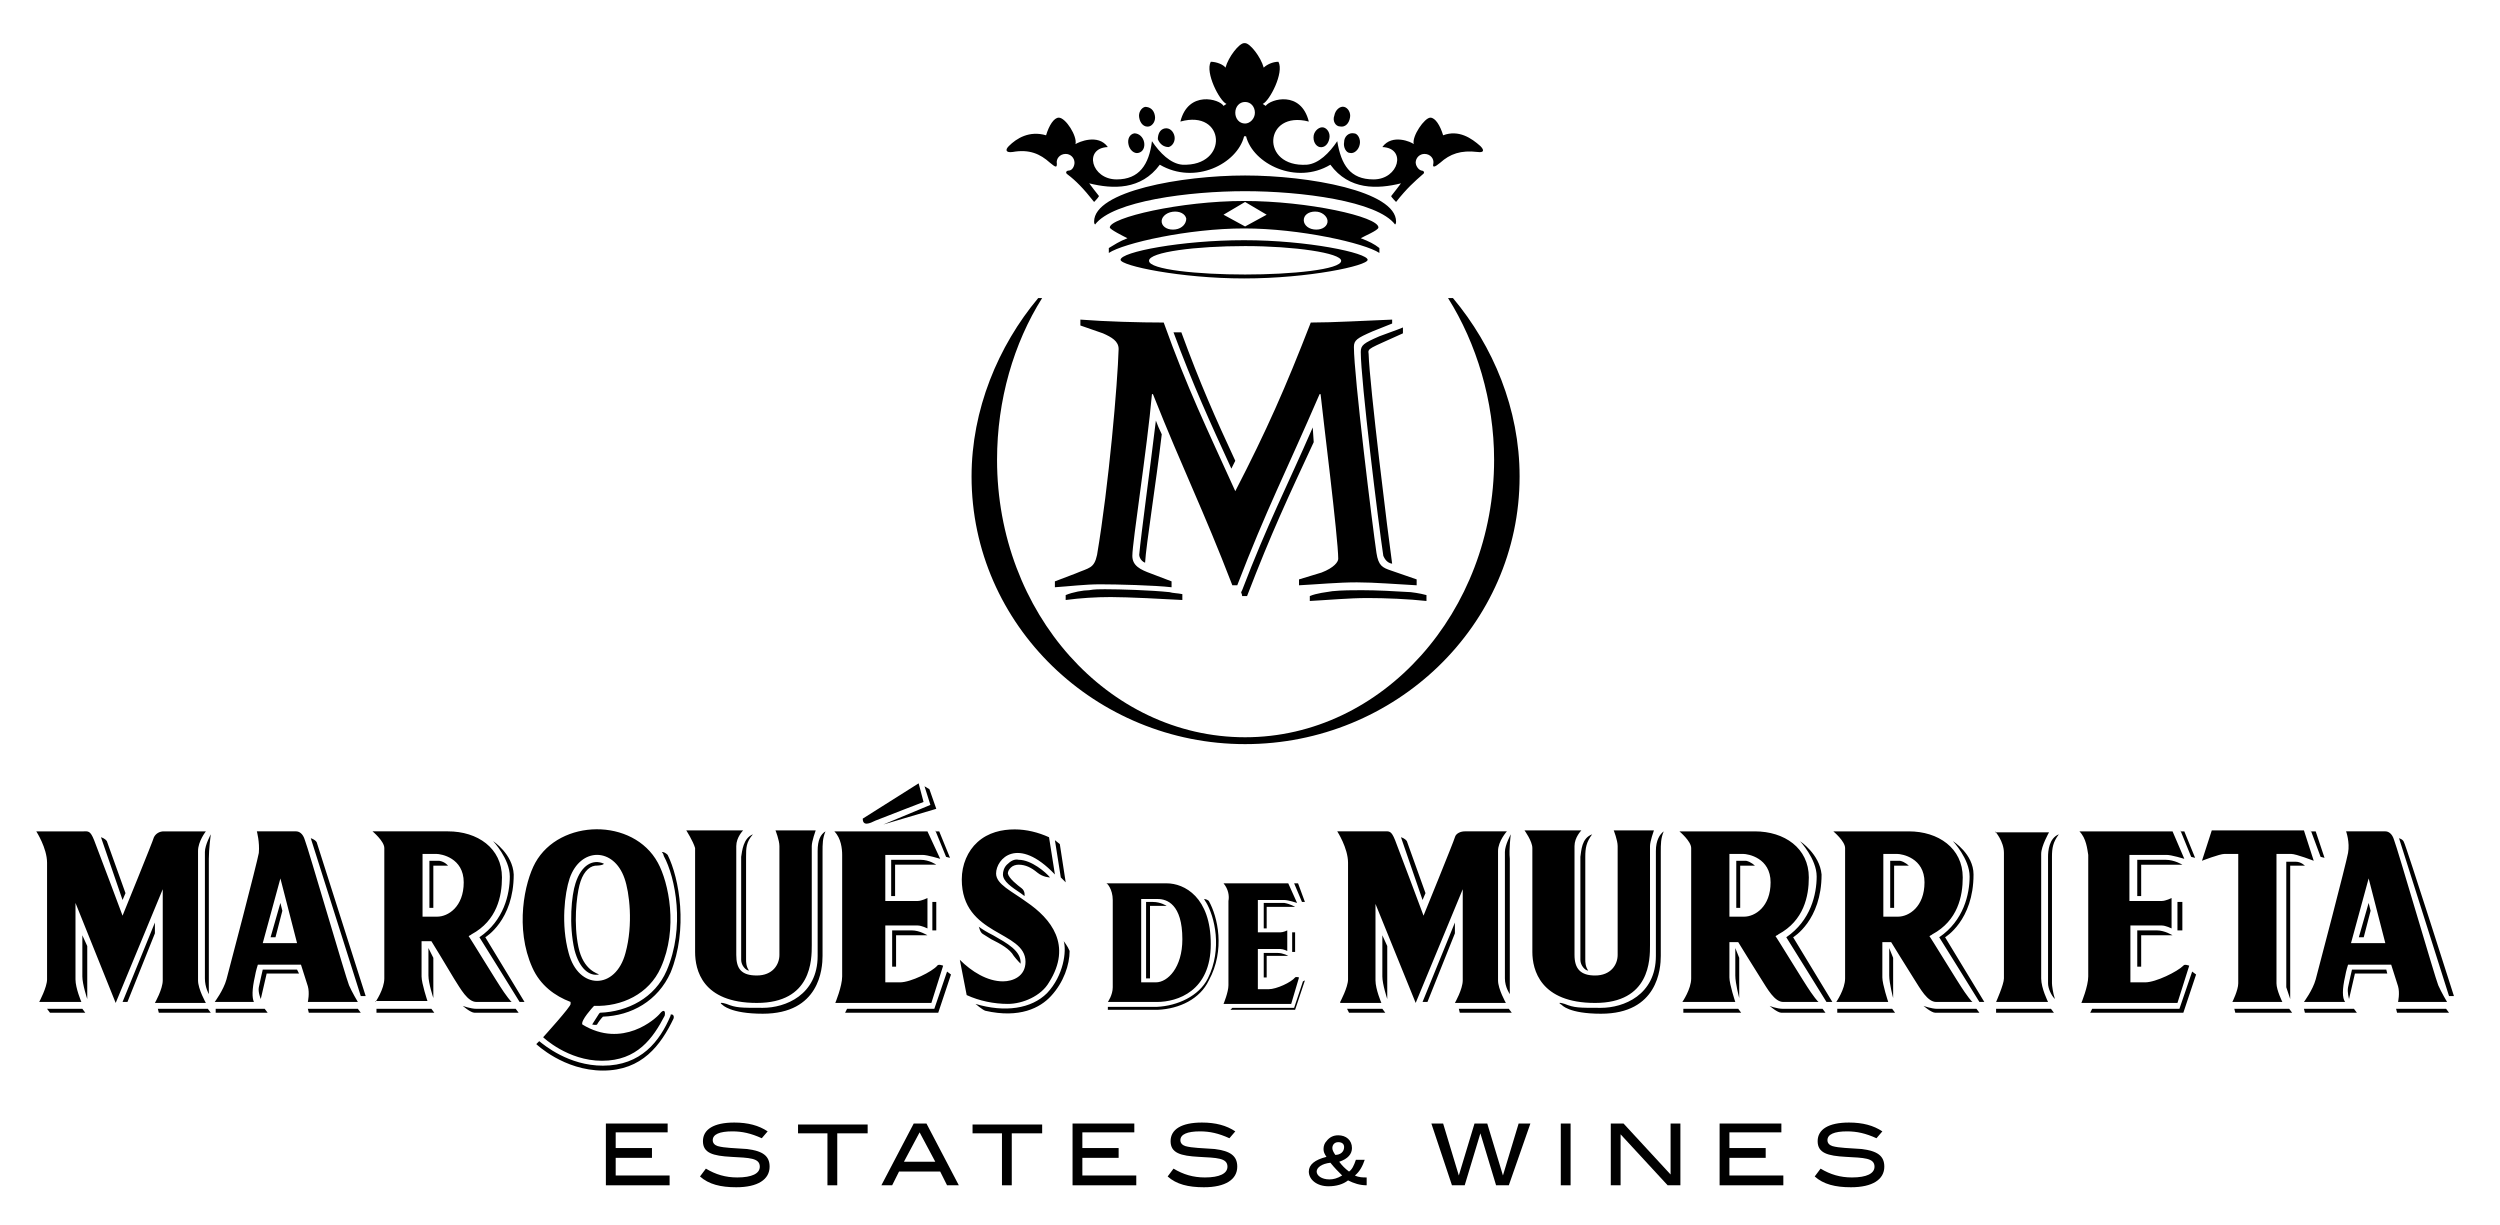 <?xml version="1.0" encoding="UTF-8" standalone="no"?>
<!DOCTYPE svg PUBLIC "-//W3C//DTD SVG 1.1//EN" "http://www.w3.org/Graphics/SVG/1.1/DTD/svg11.dtd">
<svg width="100%" height="100%" viewBox="0 0 255 125" version="1.1" xmlns="http://www.w3.org/2000/svg" xmlns:xlink="http://www.w3.org/1999/xlink" xml:space="preserve" xmlns:serif="http://www.serif.com/" style="fill-rule:evenodd;clip-rule:evenodd;stroke-linejoin:round;stroke-miterlimit:2;">
    <g>
        <path d="M21.5,85.1c0,-0 -0.6,1.1 -0.6,1.8l0,12.9c0,0.9 0.4,1.6 0.4,1.6l0,-13.8c0,-1 0.2,-2.5 0.2,-2.5m-11.2,0.3l2.2,6.4l0.3,-0.7c0,0 -1.8,-5 -1.9,-5.3c-0.2,-0.3 -0.6,-0.4 -0.6,-0.4m-1.9,10l0,4.2c0,0.8 0.5,2.3 0.5,2.3l0,-5.4l-0.5,-1.1Zm7.4,-1.3l-3.3,8.1l0.5,-0l2.8,-7l0,-1.1Zm-11,8.8l3.6,0l0.3,0.4l-3.6,0l-0.3,-0.4Zm11.3,0l5.1,0l0.3,0.4l-5.3,0l-0.1,-0.4Zm-12.1,-0.7c0,0 0.8,-1.5 0.8,-2.3l0,-11.9c0,-1.5 -1.1,-3.2 -1.1,-3.2l4.8,0c0.5,0 0.7,-0.1 1.1,0.9c0.4,1 2.9,7.7 2.9,7.7c0,0 3.1,-7.6 3.2,-8c0.2,-0.4 0.6,-0.6 1,-0.6l4.3,0c0,0 -0.8,1 -0.8,2l0,13.2c0,0.9 0.8,2.3 0.8,2.3l-5.2,0c0,0 0.8,-1.4 0.8,-2.3l0,-9.3l-4.8,11.6l-4.1,-10.2l-0,7.8c-0,0.9 0.6,2.3 0.6,2.3l-4.3,-0Zm150.1,-17.1c0,0 -0.6,1.1 -0.6,1.8l0,12.9c0,0.9 0.5,1.6 0.5,1.6l0,-13.8c-0.1,-1 0.1,-2.5 0.1,-2.5m-11.2,0.3l2.2,6.4l0.3,-0.7c0,0 -1.8,-5 -1.9,-5.3c-0.2,-0.3 -0.6,-0.4 -0.6,-0.4m-1.9,10l0,4.2c0,0.8 0.5,2.3 0.5,2.3l0,-5.4l-0.5,-1.1Zm7.4,-1.3l-3.3,8.1l0.5,0l2.8,-7l0,-1.1Zm-11,8.8l3.6,0l0.3,0.4l-3.7,0l-0.2,-0.4Zm11.4,0l5.1,0l0.3,0.4l-5.3,0l-0.1,-0.4Zm-12.1,-0.7c-0,0 0.8,-1.5 0.8,-2.3l-0,-11.9c-0,-1.5 -1.1,-3.2 -1.1,-3.2l4.8,0c0.5,0 0.7,-0.1 1.1,0.9c0.4,1 2.9,7.7 2.9,7.7c-0,0 3.1,-7.6 3.2,-8c0.1,-0.4 0.6,-0.6 1,-0.6l4.3,0c-0,0 -0.9,1 -0.9,2l-0,13.2c-0,0.9 0.8,2.3 0.8,2.3l-5.2,0c-0,0 0.8,-1.4 0.8,-2.3l-0,-9.3l-4.8,11.6l-4.1,-10.1l-0,7.8c-0,0.9 0.6,2.3 0.6,2.3l-4.2,0l-0,-0.1Zm-114.7,0.7l5,0l0.3,0.4l-5.3,0l-0,-0.4Zm9.4,0l5.1,0l0.3,0.4l-5.3,0l-0.1,-0.4Zm0.3,-17.4l5.1,16.1l0.5,0c-0,0 -4.9,-15.4 -5,-15.7c-0.2,-0.3 -0.6,-0.4 -0.6,-0.4m-3.1,6.6l-1,3.5l0.5,0l0.7,-2.7l-0.2,-0.8Zm1.7,6.8l-3.5,0c-0,0 -0.3,1.3 -0.4,1.8c-0.1,0.5 0.2,1.2 0.2,1.2l0.6,-2.6l3.3,0l-0.2,-0.4Zm-8.4,3.3c-0,0 0.9,-1.2 1.2,-2.3c0.3,-1.1 3.1,-11.8 3.3,-12.9c0.1,-1.1 -0.2,-2.2 -0.2,-2.2l4,0c0.3,0 0.7,0.2 0.9,0.9c0.3,0.7 4.2,14.1 4.5,14.8c0.3,0.7 0.9,1.7 0.9,1.7l-5.1,0c-0,0 0.2,-0.9 -0,-1.6c-0.1,-0.3 -0.7,-2.2 -0.7,-2.2l-4.4,0c-0,0 -0.2,0.6 -0.3,1.2c-0.3,1.3 -0.3,2.2 -0.1,2.6l-4,0Zm6.7,-12.6l1.7,6.6l-3.5,0l1.8,-6.6Zm15.1,7.1l-0,2.8c-0,0.8 0.5,2.3 0.5,2.3l-0,-4.1l-0.5,-1Zm-5.3,6.2l5.6,0l0.3,0.4l-5.9,0l-0,-0.4Zm8.8,-0.3c-0,0 0.8,0.3 1.4,0.3l4,0l0.3,0.4l-4.5,0c-0.4,0 -1.2,-0.7 -1.2,-0.7m3.1,-16.8c-0,0 1.7,1.8 1.7,3.6c-0,1.8 -0.6,4.5 -3.1,6.2c0.2,0.3 4.1,6.6 4.1,6.6l0.5,0l-4,-6.6c-0,0 2.9,-1.7 2.9,-6.4c-0.1,-2.1 -2.1,-3.4 -2.1,-3.4m-4.6,2.5l-1.5,0l-0,4.3l-0.4,0l-0,-4.8l1,0c0.6,0.1 0.9,0.5 0.9,0.5m-7.4,13.9c-0,0 0.9,-1.3 0.9,-2.4l-0,-13.3c-0,-0.7 -1.2,-1.7 -1.2,-1.7l7.7,0c3,0 5.5,1.7 5.5,4.7c-0,1.9 -0.5,4.4 -3.1,5.8c-0.1,0.1 -0.2,0.1 -0.3,0.2c-0,-0.1 2.9,4.7 3.6,5.7c0.7,1 0.8,1 0.8,1l-3.6,0c-0.9,0 -1.6,-1.3 -2.3,-2.4c-0.7,-1.2 -2.3,-3.8 -2.3,-3.8l-1,0l-0,3.6c-0,0.7 0.6,2.5 0.6,2.5l-5.3,0l-0,0.1Zm4.8,-8.6l-0,-6.5l1.4,0c0.5,0 2.8,0.4 2.8,2.9c-0,2.5 -1.6,3.5 -2.7,3.5l-1.5,0l-0,0.1Zm33.7,-8.5c-0.7,0.8 -0.7,1.4 -0.7,2.3l-0,10.5c-0,0.2 -0,0.7 0.3,1.1c-0.3,0 -0.8,-0.5 -0.8,-1.1l-0,-10.5c0.1,-0.6 0.2,-1.9 1.2,-2.3m-2.7,17.3c1,0.4 1.4,0.4 3.7,0.4c2.3,0 5.6,-1.3 5.6,-5.3l-0,-10.7c-0,-1.1 0.3,-1.7 0.8,-2c-0.3,0.7 -0.3,1.3 -0.3,2.1l-0,10.6c-0,1.3 -0.3,5.9 -6.1,5.9c-3.3,0 -4.1,-0.9 -4.1,-0.9c-0,0 -0.6,-0.4 0.4,-0.1m-4.1,-17.7l5.8,0c-0,0 -0.7,0.7 -0.7,1.6l-0,11.1c-0,1.4 0.5,2.1 2.1,2.1c1.6,0 2.3,-1.1 2.3,-2.1l-0,-11.1c-0,-0.6 -0.4,-1.6 -0.4,-1.6l4.1,0c-0,0 -0.4,1.1 -0.4,1.6l-0,10.1c-0,1.5 -0,5.9 -5.6,5.9c-5.6,0 -6.3,-3.4 -6.3,-5.2l-0,-10.6c-0.2,-0.7 -0.9,-1.8 -0.9,-1.8m25.5,3.5l-4.2,0l-0,3.2l-0.4,0l-0,-3.7l3,0c0.9,0 1.6,0.5 1.6,0.5m-0.9,7.2l-3.2,0l-0,3.2l-0.4,0l-0,-3.7l2,0c0.8,0 1.6,0.5 1.6,0.5m-0.3,-15.2l0.6,1.9l-4.8,2l5.4,-1.6l-0.7,-2l-0.5,-0.3Zm1.1,4.5l1.1,2.7l0.4,0.1l-1.1,-2.7l-0.4,0l-0,-0.1Zm-0.3,7.3l-0,2.9l0.4,0l-0,-2.9l-0.4,0Zm-8.7,10.9l8.9,0l1.3,-3.8l0.4,0.3l-1.3,3.9l-9.5,0l0.2,-0.4Zm1.6,-19.4l5.7,-3.6l0.5,1.9c-0,0 -3.9,1.5 -4.9,1.9c-0.6,0.3 -1.3,0.6 -1.3,-0.2m-2.9,1.3l9.5,0l1.3,2.8c-0,0 -1.3,-0.4 -1.8,-0.4l-3.8,0l-0,4.7l3.3,0c0.4,0 1,-0.3 1,-0.3l-0,3.1c-0,0 -0.6,-0.3 -1,-0.3l-3.3,0l-0,5.8l1.5,0c1.1,0 3.3,-1.1 3.8,-1.7c0.1,-0.2 0.6,0 0.6,0l-1.2,3.8l-9.8,0c-0,0 0.7,-1.7 0.7,-2.7l-0,-12.4c-0,-0.6 -0.1,-1.7 -0.8,-2.4m33.9,7.6l-1.7,0l-0,7.4l-0.4,0l-0,-7.8l0.7,0c0.8,0 1.4,0.4 1.4,0.4m4.3,-0.5c-0.1,-0.1 -0.3,-0.2 -0.5,-0.2c0.1,0.1 0.1,0.2 0.2,0.3c0.9,1.5 1.7,4.8 0.2,7.8c-0.9,1.8 -3.1,2.8 -5.2,2.9l-5,0l-0,0.3l5.1,0c2.2,-0.1 4.3,-1.1 5.2,-3c1.7,-3.1 0.9,-6.5 -0,-8.1m-9.8,-0.1l-0,8.9c-0,0.8 -0.5,1.5 -0.5,1.5l5,0c2.1,0 5.5,-1.1 5.5,-5.9c-0,-4.8 -2.7,-6.2 -4.5,-6.2l-6.2,0c0.1,-0.1 0.7,0.6 0.7,1.7m4.6,-0.1c0.9,0 2.5,0.5 2.5,4.1c-0,2.9 -1.5,4.4 -2.7,4.4l-1.5,0l-0,-8.5l1.7,0m85.5,11.2l5.6,0l0.3,0.4l-5.9,0l-0,-0.4Zm6.4,-17.8c-0.6,0.8 -0.7,1.4 -0.7,2.3l-0,12.9c-0,0.2 0.1,1 0.3,1.6c-0.4,-0.4 -0.7,-1.1 -0.7,-1.6l-0,-12.9c-0,-0.6 0.1,-1.9 1.1,-2.3m-6.5,-0.3c-0,0 0.9,1 0.9,2.2l-0,12.8c-0,0.6 -0.8,2.4 -0.8,2.4l5.3,0c-0,0 -0.7,-1.4 -0.7,-2.4l-0,-12.7c-0,-0.8 0.8,-2.2 0.8,-2.2l-5.5,0l-0,-0.1Zm24.4,18.1l5.6,0l0.3,0.4l-5.8,0l-0.1,-0.4Zm7.2,-14.6l-1.5,0l-0,13.6l-0.4,-1.2l-0,-12.8l1,0c0.5,0 0.9,0.4 0.9,0.4m0.6,-3.6l1,2.7l0.4,0.1l-0.9,-2.7l-0.5,0l-0,-0.1Zm-2,2.4c0.5,0 2.3,0.7 2.3,0.7l-1,-3.1l-9.4,0l-1,3.1c-0,0 1.8,-0.7 2.3,-0.7l1.4,0l-0,13.2c-0,0.7 -0.6,1.9 -0.6,1.9l5.1,0c-0,0 -0.6,-1.2 -0.6,-1.9l-0,-13.2l1.5,0Zm-56.7,9.6l-0,2.8c-0,0.8 0.4,2.3 0.4,2.3l-0,-4.1l-0.4,-1Zm-5.3,6.2l5.6,0l0.3,0.4l-5.9,0l-0,-0.4Zm8.8,-0.3c-0,0 0.7,0.3 1.4,0.3l4,0l0.3,0.4l-4.5,0c-0.4,0 -1.2,-0.7 -1.2,-0.7m3.1,-16.8c-0,0 1.7,1.8 1.7,3.6c-0,1.8 -0.6,4.5 -3.1,6.2c0.2,0.3 4.1,6.6 4.1,6.6l0.6,0l-4,-6.6c-0,0 2.9,-1.7 2.9,-6.4c-0.2,-2.1 -2.2,-3.4 -2.2,-3.4m-4.6,2.5l-1.5,0l-0,4.3l-0.4,0l-0,-4.8l1,0c0.5,0.1 0.9,0.5 0.9,0.5m-7.4,13.9c-0,0 0.9,-1.3 0.9,-2.4l-0,-13.3c-0,-0.7 -1.2,-1.7 -1.2,-1.7l7.7,0c3,0 5.5,1.7 5.5,4.7c-0,1.9 -0.5,4.4 -3.1,5.8c-0.1,0.1 -0.2,0.1 -0.3,0.2c-0,-0.1 2.9,4.7 3.6,5.7c0.7,1 0.8,1 0.8,1l-3.6,0c-0.9,0 -1.6,-1.3 -2.3,-2.4c-0.7,-1.1 -2.3,-3.7 -2.3,-3.7l-0.9,0l-0,3.6c-0,0.7 0.6,2.5 0.6,2.5l-5.4,0Zm4.8,-8.6l-0,-6.5l1.4,0c0.5,0 2.8,0.4 2.8,2.9c-0,2.5 -1.6,3.5 -2.7,3.5l-1.5,0l-0,0.1Zm16.3,3.1l-0,2.8c-0,0.8 0.4,2.3 0.4,2.3l-0,-4.1l-0.4,-1Zm-5.3,6.2l5.6,0l0.3,0.4l-5.9,0l-0,-0.4Zm8.8,-0.3c-0,0 0.8,0.3 1.4,0.3l4,0l0.3,0.4l-4.5,0c-0.4,0 -1.2,-0.7 -1.2,-0.7m3,-16.8c-0,0 1.7,1.8 1.7,3.6c-0,1.8 -0.6,4.5 -3.1,6.2c0.2,0.3 4.1,6.6 4.1,6.6l0.5,0l-4,-6.6c-0,0 2.9,-1.7 2.9,-6.4c-0,-2.1 -2.1,-3.4 -2.1,-3.4m-4.5,2.5l-1.5,0l-0,4.3l-0.4,0l-0,-4.8l1,0c0.5,0.1 0.9,0.5 0.9,0.5m-7.4,13.9c-0,0 0.9,-1.3 0.9,-2.4l-0,-13.3c-0,-0.7 -1.2,-1.7 -1.2,-1.7l7.7,0c3,0 5.5,1.7 5.5,4.7c-0,1.9 -0.5,4.4 -3.1,5.8c-0.1,0.1 -0.2,0.1 -0.3,0.2c-0,-0.1 2.9,4.7 3.6,5.7c0.7,1 0.8,1 0.8,1l-3.7,0c-0.9,0 -1.6,-1.3 -2.3,-2.4c-0.7,-1.1 -2.3,-3.7 -2.3,-3.7l-0.9,0l-0,3.6c-0,0.7 0.6,2.5 0.6,2.5l-5.3,0Zm4.8,-8.6l-0,-6.5l1.4,0c0.5,0 2.8,0.4 2.8,2.9c-0,2.5 -1.6,3.5 -2.7,3.5l-1.5,0l-0,0.1Zm-29.7,-8.5c-0.6,0.8 -0.7,1.4 -0.7,2.3l-0,10.5c-0,0.2 -0,0.7 0.3,1.1c-0.3,0 -0.8,-0.5 -0.8,-1.1l-0,-10.5c0.1,-0.6 0.1,-1.9 1.2,-2.3m-2.8,17.3c1,0.4 1.4,0.4 3.7,0.4c2.3,0 5.6,-1.3 5.6,-5.3l-0,-10.7c-0,-1.1 0.4,-1.7 0.8,-2c-0.3,0.7 -0.3,1.3 -0.3,2.1l-0,10.6c-0,1.3 -0.3,5.9 -6.1,5.9c-3.3,0 -4,-0.9 -4,-0.9c-0,0 -0.7,-0.4 0.3,-0.1m-4.1,-17.7l5.8,0c-0,0 -0.7,0.7 -0.7,1.6l-0,11.1c-0,1.4 0.6,2.1 2.1,2.1c1.6,0 2.3,-1.1 2.3,-2.1l-0,-11.1c-0,-0.6 -0.4,-1.6 -0.4,-1.6l4.1,0c-0,0 -0.4,1.1 -0.4,1.6l-0,10.1c-0,1.5 -0,5.9 -5.6,5.9c-5.6,0 -6.4,-3.4 -6.4,-5.2l-0,-10.6c-0,-0.7 -0.8,-1.8 -0.8,-1.8m67.1,3.5l-4.2,0l-0,3.2l-0.4,0l-0,-3.7l2.9,0c0.9,0 1.7,0.5 1.7,0.5m-1,7.2l-3.2,0l-0,3.2l-0.4,0l-0,-3.7l2,0c0.8,0 1.6,0.5 1.6,0.5m0.8,-10.7l1.1,2.7l0.4,0.1l-1.1,-2.7l-0.4,0l-0,-0.1Zm-0.3,7.3l-0,2.9l0.5,0l-0,-2.9l-0.5,0Zm-8.7,10.9l8.9,0l1.3,-3.8l0.4,0.3l-1.3,3.9l-9.5,0l0.2,-0.4Zm-1.3,-18.1l9.5,0l1.2,2.8c-0,0 -1.3,-0.4 -1.8,-0.4l-3.8,0l-0,4.7l3.3,0c0.4,0 1,-0.3 1,-0.3l-0,3.1c-0,0 -0.6,-0.3 -1,-0.3l-3.2,0l-0,5.8l1.5,0c1.1,0 3.3,-1.1 3.9,-1.7c0.1,-0.2 0.6,0 0.6,0l-1.2,3.8l-9.8,0c-0,0 0.7,-1.7 0.7,-2.7l-0,-12.4c-0.1,-0.6 -0.2,-1.7 -0.9,-2.4m-80,7.7l-2.9,0l-0,2.2l-0.3,0l-0,-2.6l2.1,0c0.6,0.1 1.1,0.4 1.1,0.4m-0.7,5l-2.2,0l-0,2.2l-0.3,0l-0,-2.5l1.4,0c0.6,0 1.1,0.3 1.1,0.3m0.6,-7.4l0.8,1.9l0.3,0l-0.7,-1.9l-0.4,0Zm-0.2,5l-0,2l0.3,0l-0,-2l-0.3,0Zm-6.1,7.7l6.3,0l0.9,-2.7l0.2,-0.1l-1,3l-6.6,0l0.2,-0.2Zm-0.9,-12.7l6.6,0l0.9,2c-0,0 -0.9,-0.3 -1.3,-0.3l-2.7,0l-0,3.3l2.3,0c0.3,0 0.7,-0.2 0.7,-0.2l-0,2.1c-0,0 -0.4,-0.2 -0.7,-0.2l-2.3,0l-0,4.1l1.1,0c0.8,0 2.3,-0.7 2.7,-1.2c0.1,-0.1 0.4,0 0.4,0l-0.8,2.7l-6.9,0c-0,0 0.5,-1.2 0.5,-1.9l-0,-8.6c0.1,-0.5 -0,-1.2 -0.5,-1.8m-63.7,9.3c-1,0.2 -2,-0.6 -2.5,-2.5c-0.6,-2.6 -0.3,-5.6 0.1,-6.8c0.6,-1.9 1.8,-2.5 2.9,-2c-0.1,0.2 -0.9,0.2 -0.9,0.2c-0.7,0.1 -1.3,0.8 -1.6,2c-0.3,1.2 -0.6,3.9 -0.1,6.3c0.5,2.4 2,2.7 2.1,2.8m0.4,9.3c-3.5,0 -6,-2.1 -6.5,-2.5c-0.2,0.2 -0.3,0.3 -0.3,0.3c-0,0 2.8,2.7 6.8,2.7c4,0 5.9,-2.6 7.2,-5.3c0.1,-0.3 -0.1,-0.5 -0.3,-0.4l-0,0.1c-1.1,2.6 -3,5.1 -6.9,5.1m6.6,-21.5c-0.2,-0.2 -0.4,-0.3 -0.6,-0.3c0.1,0.1 0.2,0.3 0.2,0.4c1.2,2.2 2.2,7.3 0.3,11.7c-1.2,2.8 -4,4.2 -6.8,4.3l-0.1,0.1l-0.7,1.1c-0,0 0.4,0.1 0.5,0c0.1,-0.2 0.4,-0.6 0.6,-0.8c2.9,-0.1 5.6,-1.6 6.9,-4.5c1.8,-4.4 0.9,-9.6 -0.3,-12m-0.8,16.2c-0.4,0.5 -3.8,3.6 -7.9,1.1c-0.2,-0.4 1.1,-1.8 1.1,-1.8l0.1,-0.1c2.8,0.1 5.6,-1.2 6.8,-3.9c1.8,-4 0.8,-8.7 -0.3,-10.7c-2.5,-4.6 -10,-4.5 -12.5,0c-1.1,2 -2.1,6.7 -0.3,10.7c0.8,1.8 2.3,2.9 3.9,3.5l-0,0.2c0.1,0.2 -2.8,3.4 -2.8,3.4c-0,0 2.5,2.4 6,2.4c3.6,0 5.2,-2.3 6.4,-4.6c0.1,-0.5 -0.1,-0.7 -0.5,-0.2m-9.3,-6.2c-0.8,-2.9 -0.4,-6.1 0.1,-7.6c1.1,-3.2 4.5,-3.2 5.6,0c0.5,1.4 0.9,4.7 0.1,7.6c-1,3.8 -4.8,3.8 -5.8,0m45.9,-9.5c1.3,0 2.8,1.3 3.2,1.8c-0,0 -0.7,0 -1.3,-0.5c-0.6,-0.5 -1.2,-0.8 -1.9,-0.8c-0.3,0 -0.6,0.1 -0.8,0.3c-0.2,0.2 -0.3,0.4 -0.3,0.6c0.1,0.5 1,1.2 1.4,1.5c0.4,0.3 0.3,0.8 0.3,0.8l-0.4,-0.3c-0.9,-0.6 -1.8,-1.2 -1.8,-1.9c-0,-0.3 0.1,-0.7 0.4,-1c0.4,-0.4 0.8,-0.6 1.2,-0.5m4.6,8.3c0.3,1 -0,3.5 -1.7,5.3c-1.6,1.6 -4.3,2 -7.3,1.1c-0,0 0.7,0.6 1,0.7c3.5,0.8 5.6,-0.3 6.7,-1.5c1.3,-1.4 1.9,-3.2 1.9,-4.6c-0.2,-0.5 -0.6,-1 -0.6,-1m-8.2,-0.7c0.3,0.2 0.5,0.3 0.8,0.5c1,0.5 1.9,1 2.3,1.7c0.3,0.4 0.7,0.8 0.7,0.8c0.1,-1.3 -1.4,-2.1 -2.8,-2.9c-0.6,-0.3 -1.1,-0.6 -1.5,-0.9c0.1,0 0.1,0.6 0.5,0.8m7.3,-9.6l0.6,3.8l0.5,0.5l-0.6,-3.9l-0.5,-0.4Zm-9,15.8c1.3,0.6 2.8,0.9 4.2,0.9c1.5,0 3.4,-0.8 4.2,-2.2c2.4,-3.8 0.2,-6.5 -2.3,-8.2c-1.5,-1.1 -3.1,-1.8 -3.1,-2.9c-0,-1.5 2.2,-3.9 6,0.1l-0.6,-3.8c-1.1,-0.5 -2.3,-0.8 -3.5,-0.8c-1.3,0 -2.7,0.3 -3.8,1.3c-1,0.9 -1.6,2.3 -1.6,3.8c-0,5.8 6.5,5.2 6.5,8.4c-0,1.5 -1.3,2 -2.3,2c-1.6,0 -3.2,-1 -4.4,-2.2l0.7,3.6Zm136.4,1.4l5.1,0l0.3,0.4l-5.3,0l-0.1,-0.4Zm9.4,0l5.1,0l0.3,0.4l-5.3,0l-0.1,-0.4Zm0.3,-17.4l5.1,16.1l0.5,0c-0,0 -4.9,-15.4 -5.1,-15.7c-0.1,-0.3 -0.5,-0.4 -0.5,-0.4m-3.1,6.6l-1,3.5l0.5,0l0.7,-2.7l-0.2,-0.8Zm1.8,6.8l-3.5,0c-0,0 -0.3,1.3 -0.4,1.8c-0.1,0.5 0.1,1.2 0.1,1.2l0.6,-2.6l3.3,0l-0.1,-0.4Zm-8.4,3.3c-0,0 0.9,-1.2 1.2,-2.3c0.3,-1.1 3.1,-11.8 3.3,-12.9c0.2,-1.1 -0.2,-2.2 -0.2,-2.2l4,0c0.3,0 0.7,0.2 0.9,0.9c0.3,0.7 4.2,14.1 4.5,14.8c0.3,0.7 0.9,1.7 0.9,1.7l-5,0c-0,0 0.2,-0.9 -0,-1.6c-0.1,-0.3 -0.7,-2.2 -0.7,-2.2l-4.4,0c-0,0 -0.2,0.6 -0.3,1.2c-0.3,1.3 -0.3,2.2 -0,2.6l-4.2,0Zm6.6,-12.6l1.7,6.6l-3.5,0l1.8,-6.6Z"/>
        <path d="M145.5,60.7l0,0.6c-1.8,-0.2 -4.2,-0.3 -6,-0.3c-1.9,0 -4,0.2 -5.9,0.3l0,-0.5c0.7,-0.3 1.7,-0.4 2.3,-0.5c1,-0.1 2.1,-0.1 3,-0.1c1.5,0 3.4,0.1 5,0.2c0,-0 0.9,0.1 1.6,0.3m-26.2,-0.3c-1.9,-0.2 -5.1,-0.3 -6.6,-0.3c-0.5,-0 -1.1,-0 -1.6,0.1c-0.6,-0 -1.7,0.2 -2.4,0.5l0,0.5c1.5,-0.2 3.1,-0.3 4.6,-0.3c1.7,-0 5.6,0.2 7.3,0.3l0,-0.6c-0.5,-0.1 -1,-0.1 -1.3,-0.2m23.8,-26.4l0,-0.6l-0.5,0.2l-1.9,0.7c-1.6,0.7 -1.9,0.9 -1.9,1.6c0,2.9 1.8,17.5 2.3,20.8c0.1,0.2 0.3,0.7 0.9,0.8c-0.4,-2.8 -2.3,-18.2 -2.4,-21.4c-0.1,-0.6 0,-0.5 3.5,-2.1m-9.2,9.6c-2.7,6.2 -4.6,9.8 -7.2,16.6l-0.1,0.2c0,0.1 0.1,0.2 0.1,0.4l0.5,0c2.5,-6.5 4.2,-10.1 6.8,-15.7l-0.1,-1.5Zm-17.1,13.8c0.1,-1.8 1.1,-8 1.7,-13.1c-0.2,-0.4 -0.5,-1.1 -0.6,-1.4c-0.6,5 -1.5,11.5 -1.7,13.7c-0,0.1 0.1,0.6 0.6,0.8m9.2,-10.4c-2,-4.3 -3.6,-7.9 -5.5,-13.1l-0.8,0c2,5.4 3.7,9.1 5.9,13.9l0.4,-0.8Zm12.4,12.4c-1.9,0 -4,0.2 -5.9,0.3l-0,-0.6l2.3,-0.7c1.3,-0.5 1.7,-1.1 1.7,-1.4c-0,-2.1 -1.6,-14.8 -1.8,-16.8l-0.1,0c-3.5,8.1 -5.4,11.7 -8.4,19.5l-0.5,0c-3,-7.8 -5,-11.7 -8.1,-19.5l-0.1,0c-0.5,5.6 -2,15.1 -2,16.5c-0,1 0.8,1.4 1.9,1.8l2.1,0.8l-0,0.6c-1.7,-0.2 -5.6,-0.3 -7.3,-0.3c-1.5,0 -3.1,0.2 -4.6,0.3l-0,-0.6l2.1,-0.8c1.4,-0.6 1.9,-0.5 2.2,-1.9c1.2,-7.1 2.1,-17.5 2.2,-21c-0,-0.8 -0.7,-1.2 -1.6,-1.6l-2.3,-0.8l-0,-0.6c2.5,0.2 6.1,0.3 8.5,0.3c2.4,6.7 4.4,10.8 7.3,17.2c3.2,-6.2 5.1,-10.5 7.7,-17.2c2.3,0 5.7,-0.2 8.3,-0.3l-0,0.4l-2,0.8c-1.6,0.7 -1.9,0.9 -1.9,1.6c-0,2.9 1.9,18.3 2.3,21c0.2,1.3 0.6,1.5 1.5,1.8l2.6,0.9l-0,0.6c-1.9,-0.1 -4.3,-0.3 -6.1,-0.3m-22.3,-43.8c0.5,-0.1 0.7,-0.6 0.6,-1.1c-0.1,-0.5 -0.5,-0.9 -1,-0.9c-0.5,0.1 -0.7,0.6 -0.6,1.1c0.1,0.6 0.6,1 1,0.9m1.1,-2.7c0.4,-0.1 0.7,-0.6 0.6,-1.1c-0.1,-0.6 -0.5,-0.9 -1,-0.9c-0.4,0.1 -0.7,0.6 -0.6,1.1c0.1,0.6 0.5,1 1,0.9m17.4,2.1c0.5,0.1 0.9,-0.3 1,-0.9c0.1,-0.5 -0.2,-1 -0.6,-1.1c-0.4,-0.1 -0.9,0.3 -1,0.8c-0.1,0.6 0.2,1.1 0.6,1.2m2.1,-2.1c0.5,0.1 0.9,-0.3 1,-0.9c0.1,-0.5 -0.2,-1 -0.6,-1.1c-0.4,-0.1 -0.9,0.3 -1,0.9c-0.2,0.5 0.1,1.1 0.6,1.1m0.4,1.6c-0.1,0.5 0.2,1.1 0.6,1.1c0.4,0.1 0.9,-0.3 1,-0.9c0.1,-0.5 -0.2,-1.1 -0.6,-1.1c-0.5,-0.1 -1,0.3 -1,0.9m-17.9,0.5c0.4,-0.1 0.7,-0.6 0.6,-1.1c-0.1,-0.5 -0.5,-0.9 -1,-0.8c-0.5,0.1 -0.7,0.6 -0.7,1.1c0.2,0.5 0.6,0.8 1.1,0.8m-15.9,0.5c1.7,-0.3 2.8,0.2 3.8,1.1c0.6,0.5 0.7,0.5 0.7,0.1c-0.1,-0.5 0.3,-1 0.9,-1c0.5,0 0.9,0.4 0.9,0.9c-0,0.3 -0.2,0.8 -0.6,0.8c-0.2,0 -0.4,0.2 -0.1,0.4c0.8,0.6 1.6,1.4 2.7,2.8c-0,0 0.4,-0.4 0.5,-0.6c-0.4,-0.5 -0.7,-0.9 -1,-1.3c2.4,0.6 5.3,0.7 7.2,-1.9c3.6,2.1 7.9,-0.1 8.6,-2.9l0.2,0c0.7,2.8 5.1,5 8.6,2.9c1.9,2.6 4.8,2.5 7.2,1.9c-0.3,0.4 -0.6,0.8 -1,1.3c-0,0.1 0.5,0.6 0.5,0.6c1.1,-1.4 1.9,-2.1 2.7,-2.8c0.3,-0.2 0.1,-0.4 -0.1,-0.4c-0.4,-0.1 -0.6,-0.6 -0.6,-0.8c-0,-0.5 0.4,-0.9 0.9,-0.9c0.6,0 1,0.5 0.9,1c-0.1,0.4 0.1,0.4 0.7,-0.1c1,-0.9 2.1,-1.3 3.8,-1.1c0.7,0.1 0.7,-0.2 0.3,-0.6c-0.9,-0.8 -2.2,-1.7 -3.8,-1.1c-0.3,-1 -0.8,-1.8 -1.3,-1.8c-0.6,0 -1.9,1.9 -1.7,2.7c-0.2,-0.2 -2.2,-1.1 -3.2,0.3c2.5,0.1 1.7,3.3 -0.9,3.3c-2.4,0 -3.3,-1.5 -3.7,-3.9c-0.8,1.2 -1.9,2.3 -3.1,2.4c-4.8,0.3 -4.4,-5.6 0.2,-4.4c-0.8,-3.2 -3.9,-2.3 -4.4,-1.6l-0.3,-0.2c0.7,-0.3 2.2,-3.2 1.6,-4.3c-0.6,0 -1.2,0.3 -1.5,0.6c-0.3,-1.1 -1.4,-2.5 -1.9,-2.5l-0.1,0c-0.5,0 -1.6,1.4 -1.9,2.5c-0.2,-0.3 -0.9,-0.6 -1.5,-0.6c-0.6,1.1 0.9,4 1.6,4.3l-0.3,0.2c-0.4,-0.7 -3.6,-1.6 -4.4,1.6c4.6,-1.3 5,4.6 0.2,4.4c-1.2,-0.1 -2.3,-1.2 -3.1,-2.4c-0.3,2.4 -1.3,3.9 -3.6,3.9c-2.6,0 -3.4,-3.2 -0.9,-3.3c-1,-1.4 -3,-0.5 -3.3,-0.3c0.2,-0.8 -1,-2.7 -1.7,-2.7c-0.5,0 -1,0.8 -1.3,1.8c-1.7,-0.5 -3,0.3 -3.8,1.1c-0.4,0.4 -0.3,0.7 0.4,0.6m23.7,-5.1c0.6,0 1,0.5 1,1.1c-0,0.6 -0.5,1.1 -1,1.1c-0.6,0 -1,-0.5 -1,-1.1c-0,-0.6 0.4,-1.1 1,-1.1m-12.7,16.1c-0,0.6 6.1,1.9 12.6,1.9c6.6,0 12.6,-1.3 12.6,-1.9c-0,-0.7 -6.1,-2 -12.6,-2c-6.4,0 -12.6,1.2 -12.6,2m22.5,0.1c-0,0.9 -5.1,1.4 -9.8,1.4c-4.8,0 -9.8,-0.5 -9.8,-1.4c-0,-0.9 4.8,-1.5 9.8,-1.5c5,0 9.8,0.7 9.8,1.5m11.4,3.8l-0.5,0c2.9,4.6 4.7,10.5 4.7,16.5c-0,15.5 -11.4,28.3 -25.4,28.3c-14,0 -25.3,-12.7 -25.3,-28.3c-0,-6.1 1.7,-11.9 4.6,-16.5l-0.4,0c-4.1,4.9 -6.8,11.4 -6.8,18.2c-0,15.2 12.7,27.3 27.9,27.3c15.3,0 28,-12.1 28,-27.3c-0,-6.9 -2.7,-13.3 -6.8,-18.2m-7.5,-5.1c-0.5,-0.4 -1.1,-0.7 -1.9,-1c0.3,-0.2 1.8,-0.8 1.8,-1.1c-0,-1.1 -7.2,-2.7 -13.7,-2.7c-6.5,0 -13.7,1.7 -13.7,2.7c-0,0.2 1.4,0.9 1.8,1.1c-0.8,0.3 -1.4,0.7 -1.9,1l-0,0.5c1.5,-1 8.1,-2.5 13.8,-2.5c5.7,0 12.3,1.5 13.8,2.5l-0,-0.5Zm-20.8,-1.9c-0.7,0.1 -1.3,-0.2 -1.4,-0.7c-0.1,-0.5 0.4,-1 1.1,-1.1c0.7,-0.1 1.3,0.2 1.4,0.7c-0,0.5 -0.4,1 -1.1,1.1m7.1,-0.3l-2.2,-1.2l2.2,-1.3l2.2,1.3l-2.2,1.2Zm8.4,-0.4c-0.1,0.5 -0.7,0.8 -1.4,0.7c-0.7,-0.1 -1.1,-0.6 -1,-1.1c0.1,-0.5 0.7,-0.8 1.4,-0.7c0.6,0.1 1.1,0.6 1,1.1m-8.4,-4.8c-6.5,0 -15.4,1.6 -15.4,4.7c-0,0.1 -0,0.2 0.1,0.3c1.8,-2.4 9.6,-3.4 15.3,-3.4c5.7,0 13.5,1 15.3,3.4c0.1,-0.1 0.1,-0.2 0.1,-0.3c0,-3.1 -8.9,-4.7 -15.4,-4.7" style="fill-rule:nonzero;"/>
        <g>
            <path d="M61.8,120.9l-0,-6.3l6.3,0l-0,0.9l-5.3,0l-0,1.6l3.7,0l-0,1l-3.7,0l-0,1.8l5.5,0l-0,1l-6.5,0Z" style="fill-rule:nonzero;"/>
            <path d="M74.7,115.4c-1.3,0 -2,0.3 -2,0.9c0,0.3 0.2,0.5 0.5,0.6c0.7,0.2 1.7,0.2 3,0.3c1.6,0.2 2.3,0.7 2.3,1.8c0,1.3 -1.2,2.1 -3.4,2.1c-1.6,0 -2.8,-0.3 -3.7,-1.1l0.6,-0.8c1,0.6 2,0.9 3.2,0.9c1.5,0 2.3,-0.4 2.3,-1.1c0,-0.9 -1.1,-0.9 -2.9,-1c-1.9,-0.1 -2.9,-0.4 -2.9,-1.6c0,-1.2 1.1,-1.9 3.2,-1.9c1.4,0 2.5,0.3 3.4,0.9l-0.6,0.7c-1.1,-0.5 -2,-0.7 -3,-0.7Z" style="fill-rule:nonzero;"/>
            <path d="M85.4,115.6l0,5.3l-1,-0l0,-5.3l-3,-0l0,-0.9l7.1,-0l0,0.9l-3.1,-0Z" style="fill-rule:nonzero;"/>
            <path d="M96.6,120.9l-0.7,-1.4l-4.2,0l-0.7,1.4l-1.1,0l3.3,-6.3l1.3,0l3.3,6.3l-1.2,0Zm-2.8,-5.4l-1.6,3l3.2,0l-1.6,-3Z" style="fill-rule:nonzero;"/>
            <path d="M103.2,115.6l0,5.3l-1,-0l0,-5.3l-3,-0l0,-0.9l7.1,-0l0,0.9l-3.1,-0Z" style="fill-rule:nonzero;"/>
            <path d="M109.4,120.9l0,-6.3l6.3,0l0,0.9l-5.3,0l0,1.6l3.7,0l0,1l-3.7,0l0,1.8l5.5,0l0,1l-6.5,0Z" style="fill-rule:nonzero;"/>
            <path d="M122.4,115.4c-1.3,0 -2,0.3 -2,0.9c0,0.3 0.2,0.5 0.5,0.6c0.7,0.2 1.7,0.2 3,0.3c1.6,0.2 2.3,0.7 2.3,1.8c0,1.3 -1.2,2.1 -3.4,2.1c-1.6,0 -2.8,-0.3 -3.7,-1.1l0.6,-0.8c1,0.6 2,0.9 3.2,0.9c1.5,0 2.3,-0.4 2.3,-1.1c0,-0.9 -1.1,-0.9 -2.9,-1c-1.9,-0.1 -2.9,-0.4 -2.9,-1.6c0,-1.2 1.1,-1.9 3.2,-1.9c1.4,0 2.5,0.3 3.4,0.9l-0.6,0.7c-1.1,-0.5 -2,-0.7 -3,-0.7Z" style="fill-rule:nonzero;"/>
            <path d="M137.5,120.4c-0.5,0.4 -1.2,0.6 -2,0.6c-1.2,0 -2,-0.7 -2,-1.5c0,-0.7 0.6,-1.2 1.8,-1.5c-0.2,-0.3 -0.3,-0.5 -0.3,-0.8c0,-0.3 0.1,-0.6 0.3,-0.8c0.3,-0.4 0.7,-0.6 1.2,-0.6c0.8,0 1.4,0.5 1.4,1.3c0,0.6 -0.4,1.1 -1.3,1.4c0.3,0.4 0.6,0.7 1,1c0.3,-0.2 0.5,-0.6 0.7,-1.2l0.9,0c-0.2,0.6 -0.5,1.2 -1,1.6c0.4,0.2 0.8,0.2 1.2,0.2l0,0.8c-0.7,0 -1.3,-0.2 -1.9,-0.5Zm-1.8,-1.8c-0.9,0.1 -1.4,0.5 -1.4,0.9c0,0.4 0.5,0.8 1.3,0.8c0.4,-0 0.8,-0.1 1.3,-0.4c-0.4,-0.4 -0.8,-0.8 -1.2,-1.3Zm1.4,-1.6c0,-0.3 -0.2,-0.5 -0.6,-0.5c-0.4,-0 -0.6,0.3 -0.6,0.6c0,0.2 0.1,0.4 0.3,0.7c0.5,-0 0.9,-0.3 0.9,-0.8Z" style="fill-rule:nonzero;"/>
            <path d="M153.9,120.9l-1.3,0l-1.6,-5.3l-1.6,5.3l-1.3,0l-2.1,-6.3l1.2,0l1.6,5.3l1.6,-5.3l1.3,0l1.6,5.3l1.6,-5.3l1.2,0l-2.2,6.3Z" style="fill-rule:nonzero;"/>
            <rect x="159.2" y="114.6" width="1" height="6.3" style="fill-rule:nonzero;"/>
            <path d="M170.1,120.9l-4.8,-5.2l0,5.2l-1,0l0,-6.3l1.3,0l4.8,5.2l0,-5.2l1,0l0,6.3l-1.3,0Z" style="fill-rule:nonzero;"/>
            <path d="M175.4,120.9l0,-6.3l6.3,0l0,0.9l-5.3,0l0,1.6l3.7,0l0,1l-3.7,0l0,1.8l5.5,0l0,1l-6.5,0Z" style="fill-rule:nonzero;"/>
            <path d="M188.4,115.4c-1.3,0 -2,0.3 -2,0.9c0,0.3 0.2,0.5 0.5,0.6c0.7,0.2 1.7,0.2 3,0.3c1.6,0.2 2.3,0.7 2.3,1.8c0,1.3 -1.2,2.1 -3.4,2.1c-1.6,0 -2.8,-0.3 -3.7,-1.1l0.6,-0.8c1,0.6 2,0.9 3.2,0.9c1.5,0 2.3,-0.4 2.3,-1.1c0,-0.9 -1.1,-0.9 -2.9,-1c-1.9,-0.1 -2.9,-0.4 -2.9,-1.6c0,-1.2 1.1,-1.9 3.2,-1.9c1.4,0 2.5,0.3 3.4,0.9l-0.6,0.7c-1.1,-0.5 -2,-0.7 -3,-0.7Z" style="fill-rule:nonzero;"/>
        </g>
    </g>
</svg>
